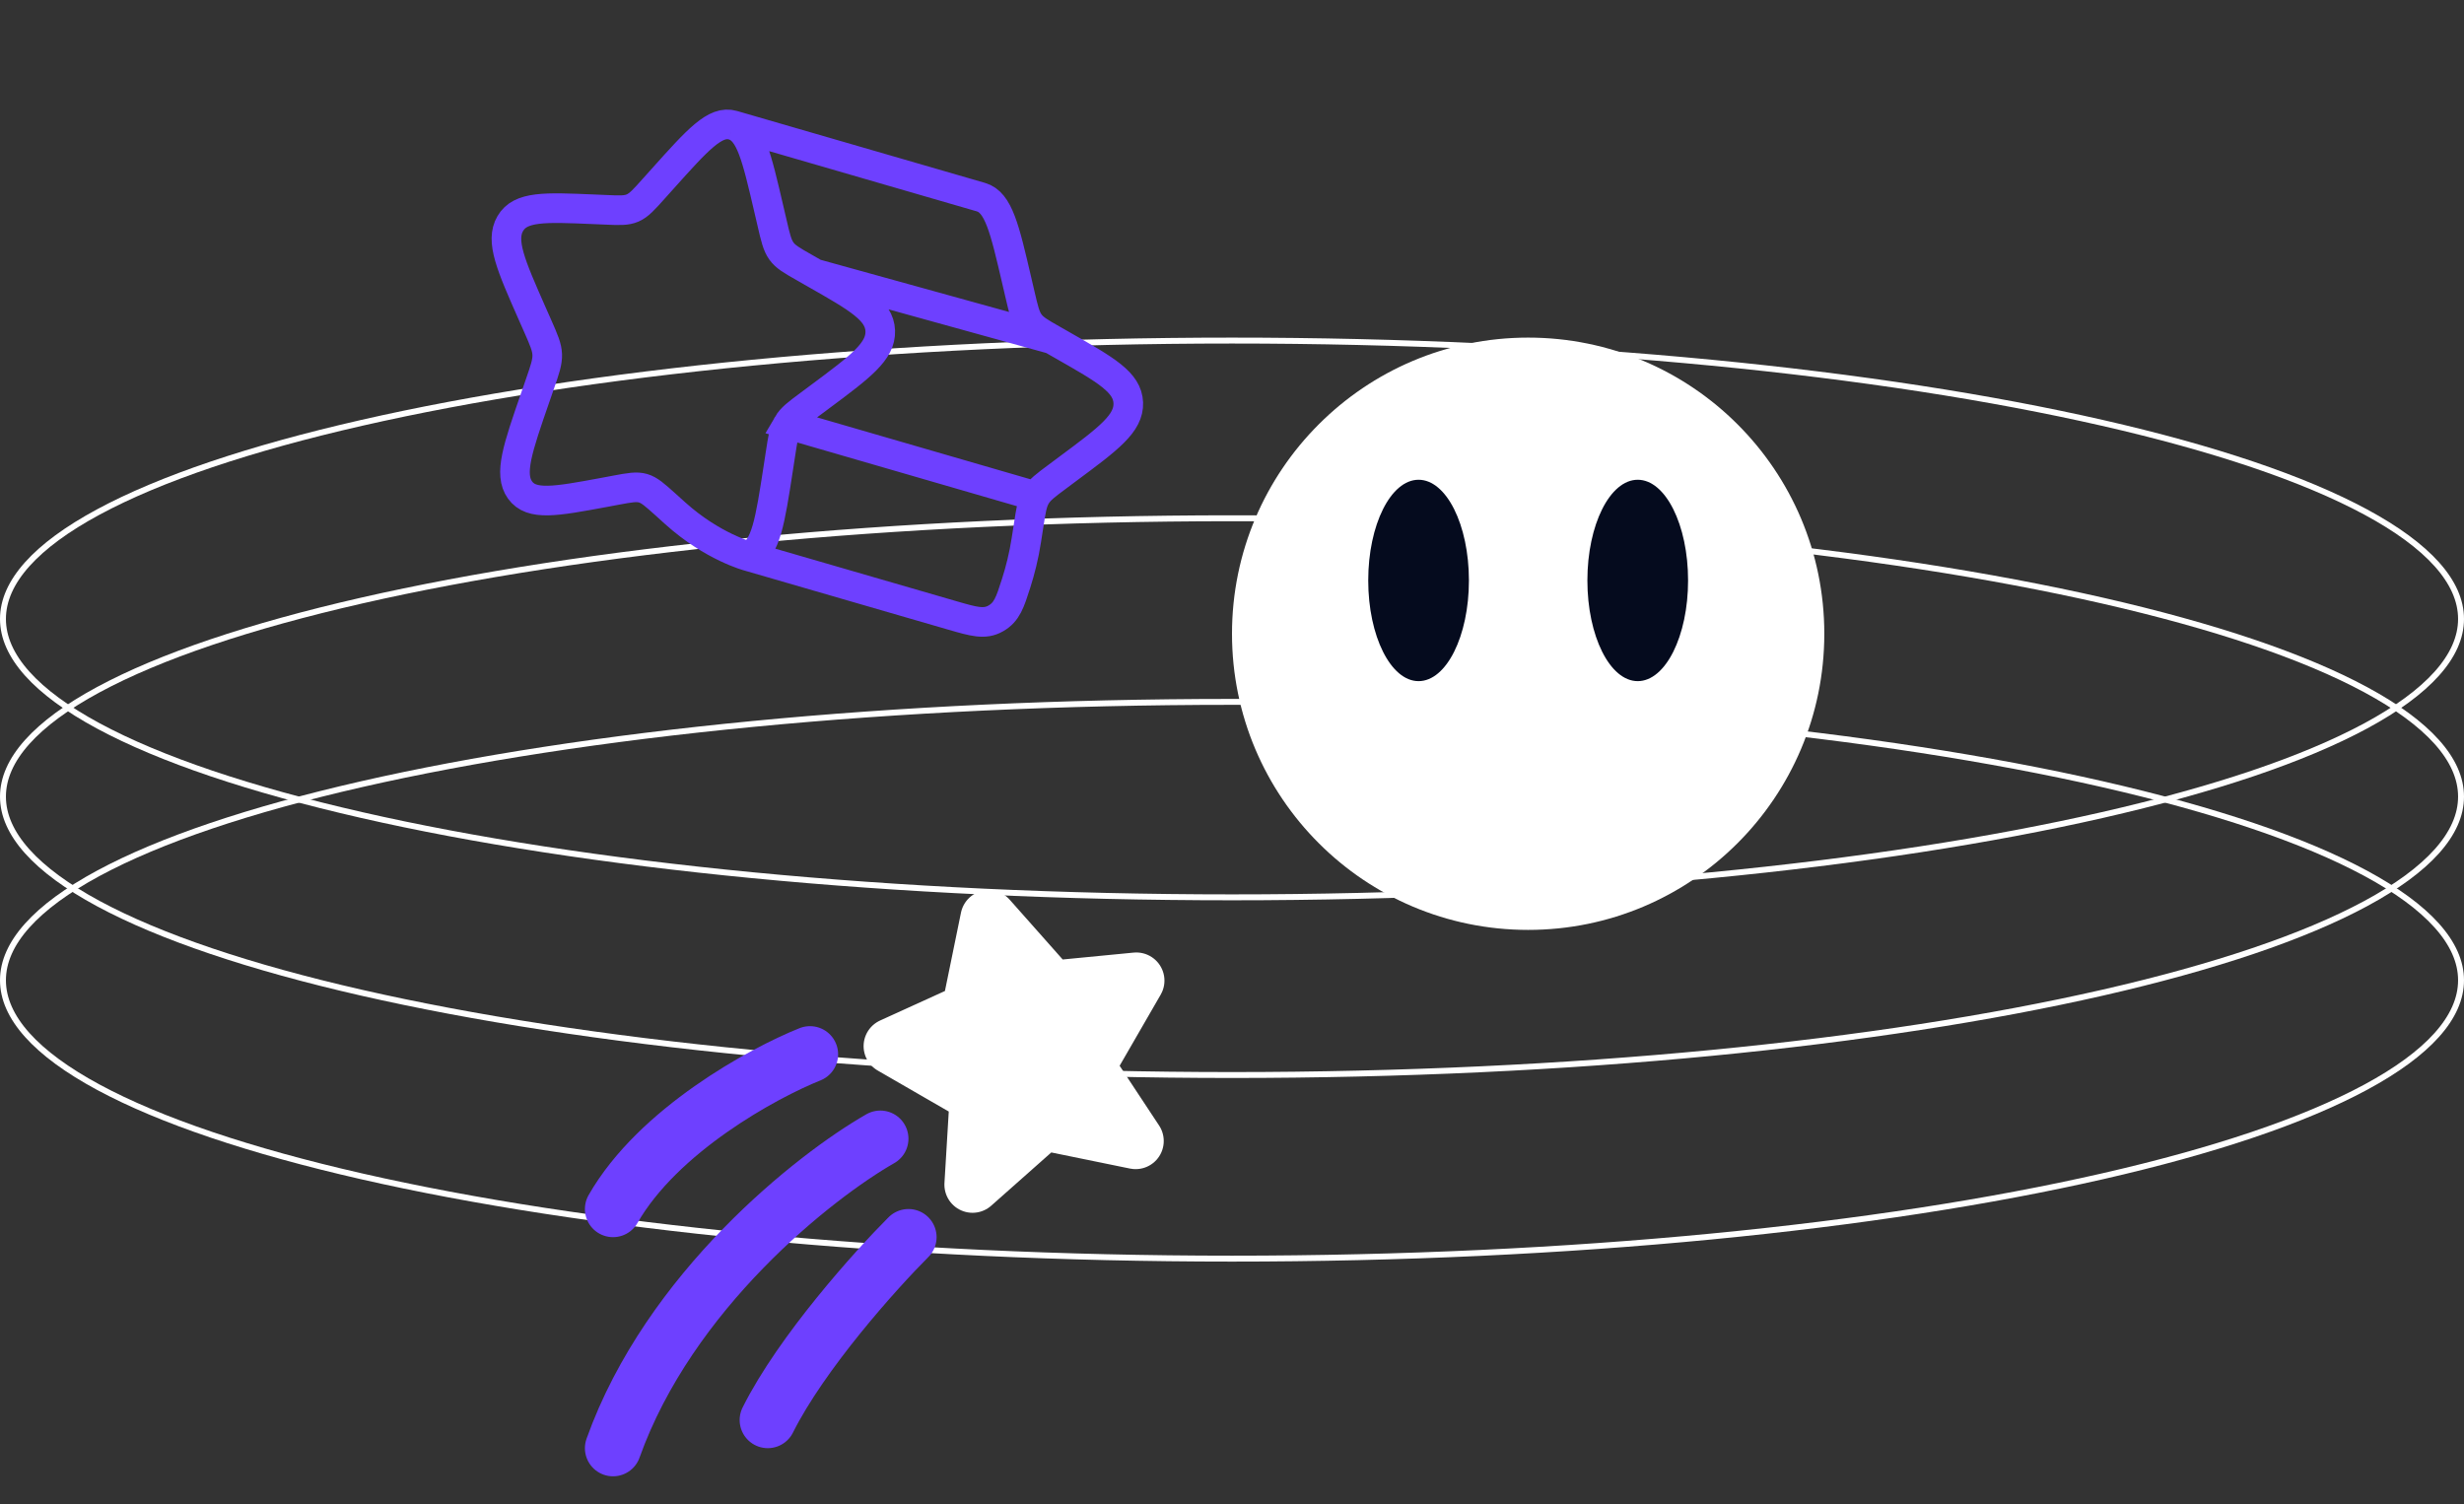 <svg width="416" height="254" viewBox="0 0 416 254" fill="none" xmlns="http://www.w3.org/2000/svg">
<rect x="0" y="0" width="416" height="254" fill="#333333" stroke="none"/>
<path d="M415.5 104.5C415.5 107.621 414.117 110.709 411.402 113.739C408.684 116.773 404.651 119.723 399.417 122.549C388.949 128.201 373.768 133.307 354.967 137.6C317.372 146.185 265.412 151.5 208 151.5C150.588 151.5 98.627 146.185 61.033 137.6C42.232 133.307 27.051 128.201 16.583 122.549C11.349 119.723 7.316 116.773 4.598 113.739C1.883 110.709 0.5 107.621 0.5 104.5C0.5 101.379 1.883 98.291 4.598 95.261C7.316 92.227 11.349 89.277 16.583 86.451C27.051 80.799 42.232 75.693 61.033 71.4C98.627 62.815 150.588 57.5 208 57.5C265.412 57.5 317.372 62.815 354.967 71.4C373.768 75.693 388.949 80.799 399.417 86.451C404.651 89.277 408.684 92.227 411.402 95.261C414.117 98.291 415.5 101.379 415.5 104.5Z" stroke="white"/>
<path d="M415.5 134.5C415.5 137.621 414.117 140.709 411.402 143.739C408.684 146.773 404.651 149.723 399.417 152.549C388.949 158.201 373.768 163.307 354.967 167.6C317.372 176.185 265.412 181.5 208 181.5C150.588 181.5 98.627 176.185 61.033 167.6C42.232 163.307 27.051 158.201 16.583 152.549C11.349 149.723 7.316 146.773 4.598 143.739C1.883 140.709 0.5 137.621 0.5 134.5C0.5 131.379 1.883 128.291 4.598 125.261C7.316 122.227 11.349 119.277 16.583 116.451C27.051 110.799 42.232 105.693 61.033 101.4C98.627 92.815 150.588 87.5 208 87.5C265.412 87.5 317.372 92.815 354.967 101.4C373.768 105.693 388.949 110.799 399.417 116.451C404.651 119.277 408.684 122.227 411.402 125.261C414.117 128.291 415.5 131.379 415.5 134.5Z" stroke="white"/>
<path d="M415.5 165.5C415.5 168.621 414.117 171.709 411.402 174.739C408.684 177.773 404.651 180.723 399.417 183.549C388.949 189.201 373.768 194.307 354.967 198.6C317.372 207.185 265.412 212.5 208 212.5C150.588 212.5 98.627 207.185 61.033 198.6C42.232 194.307 27.051 189.201 16.583 183.549C11.349 180.723 7.316 177.773 4.598 174.739C1.883 171.709 0.5 168.621 0.5 165.5C0.5 162.379 1.883 159.291 4.598 156.261C7.316 153.227 11.349 150.277 16.583 147.451C27.051 141.799 42.232 136.693 61.033 132.4C98.627 123.815 150.588 118.5 208 118.5C265.412 118.5 317.372 123.815 354.967 132.4C373.768 136.693 388.949 141.799 399.417 147.451C404.651 150.277 408.684 153.227 411.402 156.261C414.117 159.291 415.5 162.379 415.5 165.5Z" stroke="white"/>
<path d="M137.601 46.2L135.721 45.124C133.658 43.953 132.624 43.365 131.926 42.383C131.222 41.401 130.928 40.142 130.345 37.616L129.81 35.322C127.741 26.439 126.712 21.997 123.736 21.137M123.736 21.137C120.759 20.27 117.814 23.557 111.923 30.13L110.395 31.831C108.726 33.7 107.891 34.634 106.825 35.107C105.765 35.574 104.605 35.527 102.274 35.422L100.153 35.333C91.957 34.986 87.862 34.807 86.151 37.742C84.439 40.677 86.251 44.777 89.863 52.967L90.802 55.088C91.826 57.419 92.341 58.585 92.388 59.855C92.435 61.126 92.01 62.354 91.159 64.817L90.382 67.058C87.379 75.726 85.883 80.057 87.799 82.73C89.716 85.407 93.779 84.656 101.911 83.15L104.011 82.756C106.321 82.325 107.471 82.115 108.563 82.43C109.655 82.745 110.553 83.559 112.359 85.176L113.997 86.656C120.339 92.358 126.408 93.933 126.408 93.933M123.736 21.137L165.615 33.285C168.586 34.146 169.621 38.587 171.684 47.471L172.219 49.765C172.807 52.29 173.101 53.555 173.805 54.532C174.508 55.508 175.537 56.102 177.601 57.272L179.475 58.343C186.736 62.48 190.363 64.543 190.489 68.014C190.621 71.479 187.161 74.051 180.241 79.186L178.456 80.519C176.488 81.979 175.511 82.709 174.881 83.785M177.606 57.272L137.596 46.195C144.856 50.327 148.489 52.395 148.615 55.86C148.741 59.325 145.282 61.898 138.362 67.043L136.577 68.371C134.608 69.83 133.627 70.56 133.002 71.636L174.881 83.785M126.408 93.933C129.301 92.652 130.004 88.09 131.411 78.96L131.773 76.597C132.172 74.004 132.372 72.713 132.997 71.636M126.408 93.933L160.78 103.903C164.418 104.958 166.24 105.488 168.124 104.407C170.004 103.325 170.524 101.703 171.558 98.464C172.23 96.364 172.865 93.891 173.29 91.114L173.658 88.751C174.057 86.153 174.256 84.856 174.881 83.785" stroke="#6E40FF" stroke-width="5"/>
<circle cx="258" cy="107" r="50" fill="white"/>
<ellipse cx="239.5" cy="98" rx="8.5" ry="17" fill="#050B1E"/>
<ellipse cx="276.5" cy="98" rx="8.5" ry="17" fill="#050B1E"/>
<path d="M136.75 178C128.832 181.168 111.1 190.825 103.5 204.125M148.625 192.25C137.543 198.582 113 217.9 103.5 244.5M153.375 208.875C147.832 214.418 135.325 228.35 129.625 239.75" stroke="#6E40FF" stroke-width="9.5" stroke-linecap="round" stroke-linejoin="round"/>
<path d="M163.701 170.637L166.898 155.034L177.467 166.956L191.845 165.56L183.447 180.104L191.726 192.639L176.118 189.443L164.195 200.011L165.098 185.02L150.553 176.622L163.701 170.637Z" fill="white" stroke="white" stroke-width="9.5" stroke-linecap="round" stroke-linejoin="round"/>
</svg>
